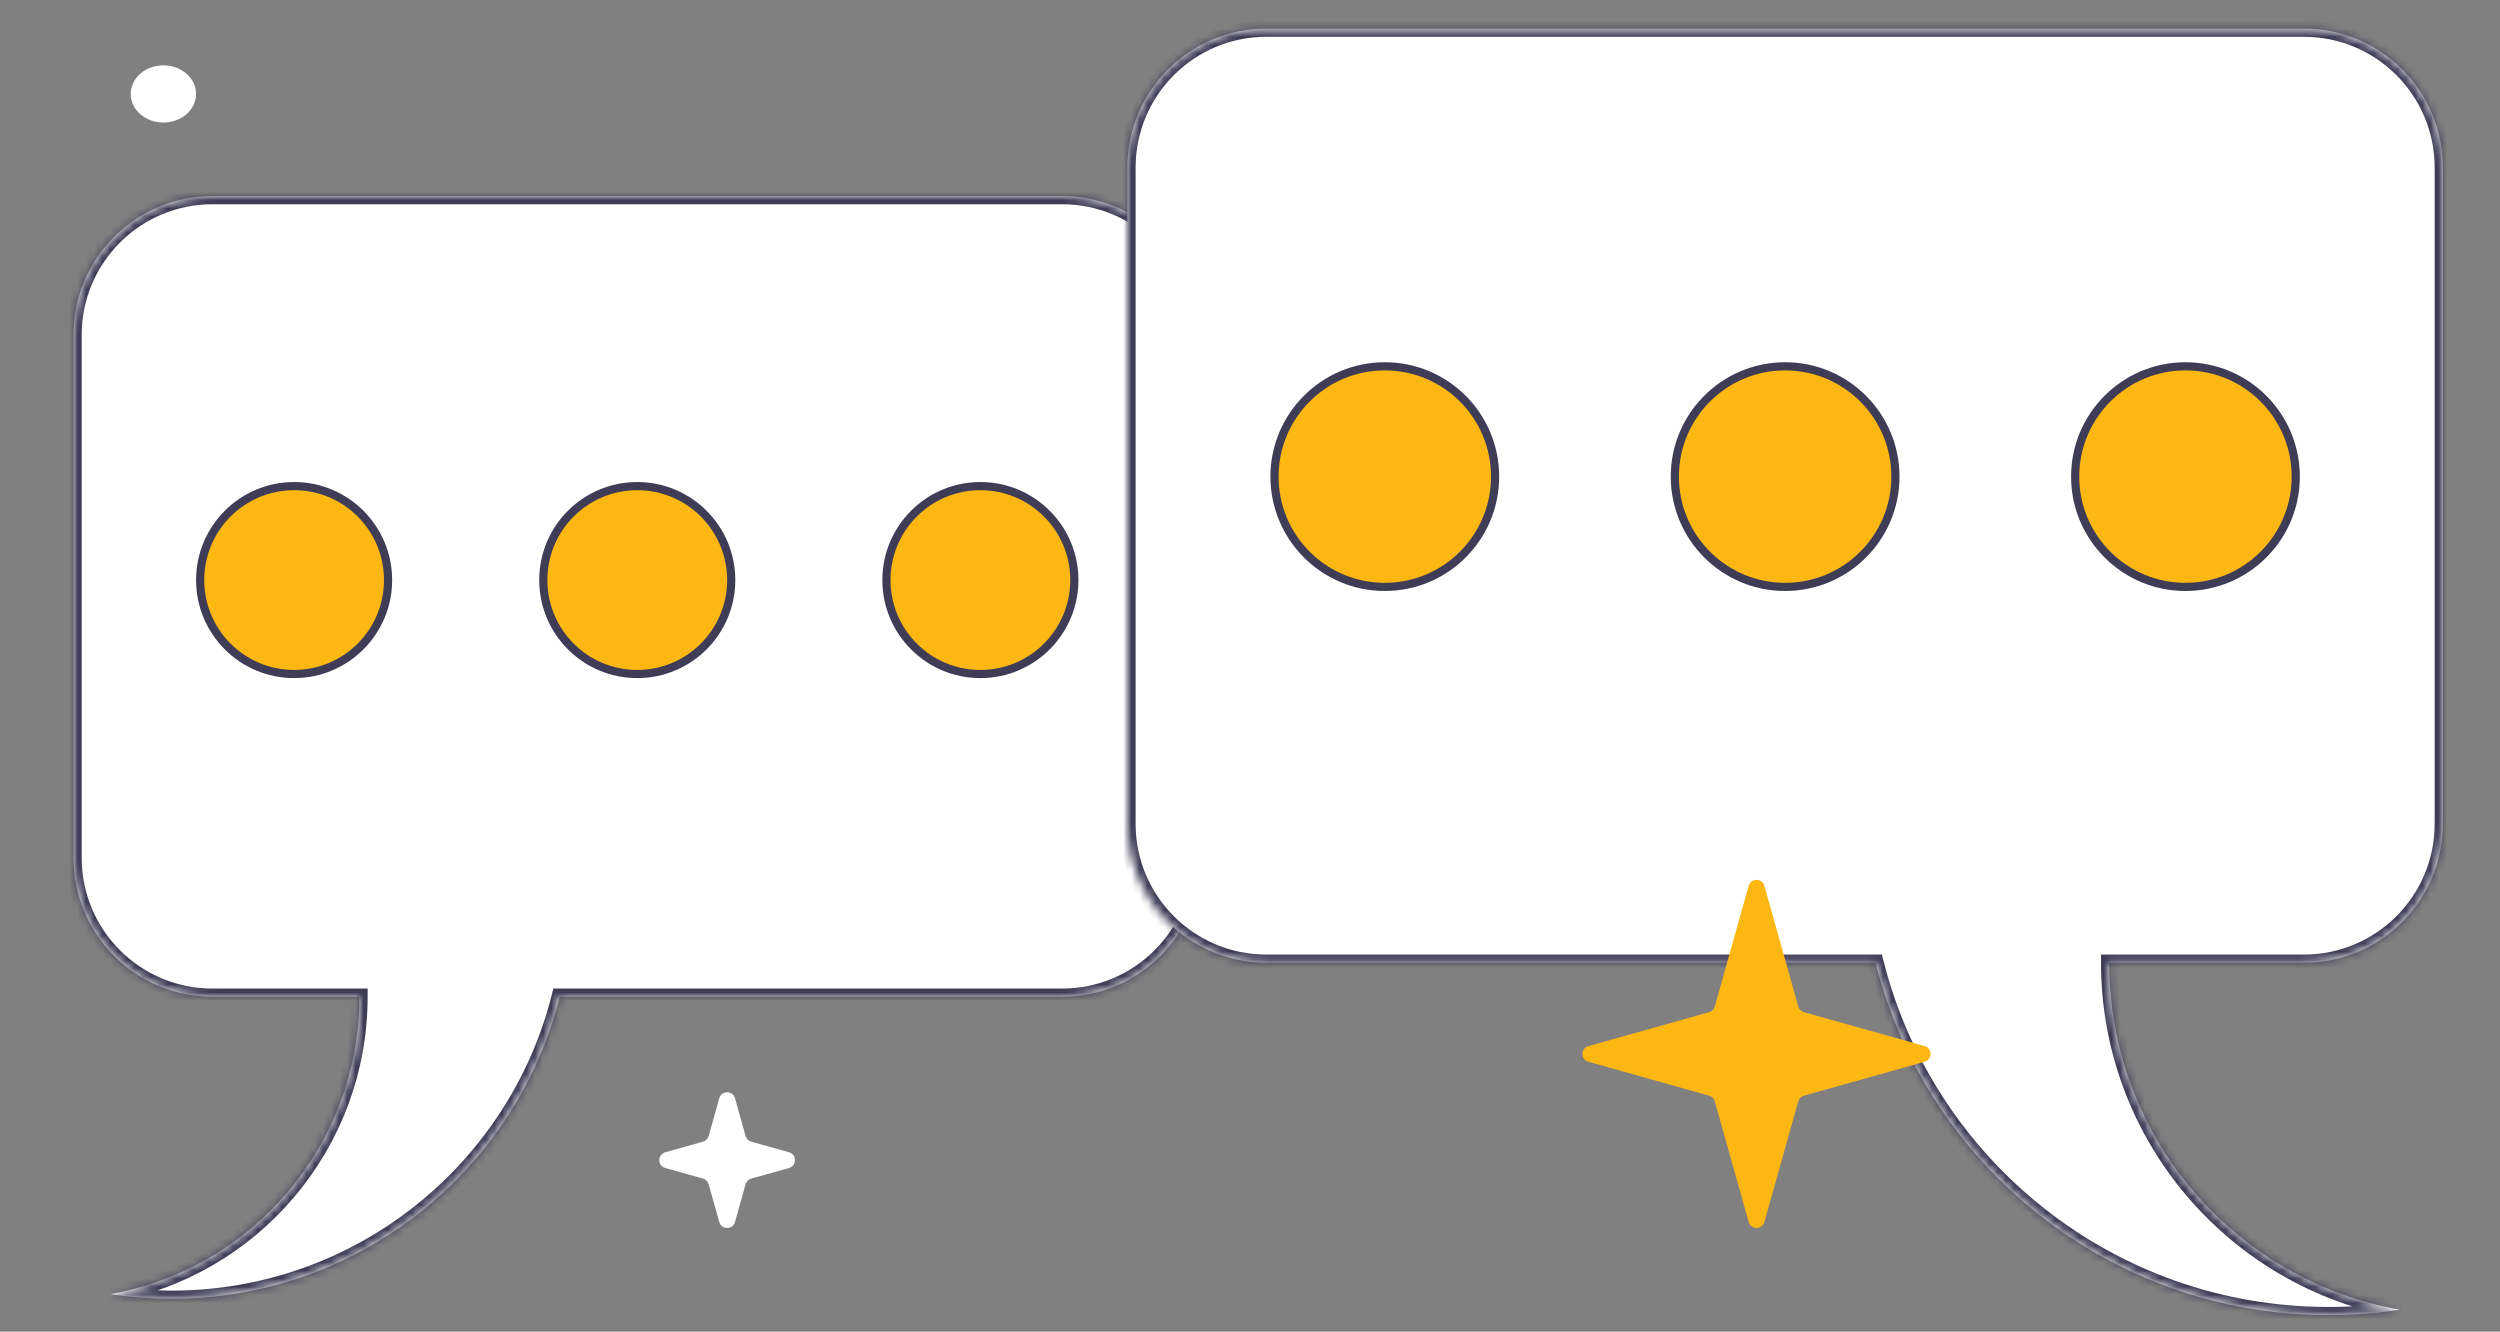 <svg xmlns="http://www.w3.org/2000/svg" width="306" height="163" viewBox="0 0 306 163" fill="none"><rect x="0" y="0" width="306" height="163" fill="#808080" stroke="none"/><mask id="path-1-inside-1_208_163" fill="white"><path fill-rule="evenodd" clip-rule="evenodd" d="M130 24C139.389 24 147 31.611 147 41V105C147 114.389 139.389 122 130 122H68.513C63.15 143.246 43.911 158.971 21 158.971C18.451 158.971 15.948 158.776 13.504 158.401C30.828 155.329 43.986 140.203 44 122H26C16.611 122 9 114.389 9 105V41C9 31.611 16.611 24 26 24H130Z"></path></mask><path fill-rule="evenodd" clip-rule="evenodd" d="M130 24C139.389 24 147 31.611 147 41V105C147 114.389 139.389 122 130 122H68.513C63.15 143.246 43.911 158.971 21 158.971C18.451 158.971 15.948 158.776 13.504 158.401C30.828 155.329 43.986 140.203 44 122H26C16.611 122 9 114.389 9 105V41C9 31.611 16.611 24 26 24H130Z" fill="white"></path><path d="M68.513 122L67.543 121.755L67.734 121H68.513V122ZM13.504 158.401L13.352 159.389L13.329 157.416L13.504 158.401ZM44 122V121H45.001L45 122.001L44 122ZM146 41C146 32.163 138.837 25 130 25V23C139.941 23 148 31.059 148 41H146ZM146 105V41H148V105H146ZM130 121C138.837 121 146 113.837 146 105H148C148 114.941 139.941 123 130 123V121ZM68.513 121H130V123H68.513V121ZM69.482 122.245C64.01 143.924 44.38 159.971 21 159.971V157.971C43.443 157.971 62.29 142.568 67.543 121.755L69.482 122.245ZM21 159.971C18.4 159.971 15.846 159.772 13.352 159.389L13.656 157.413C16.049 157.78 18.502 157.971 21 157.971V159.971ZM13.329 157.416C30.184 154.428 42.986 139.709 43 121.999L45 122.001C44.986 140.696 31.471 156.231 13.678 159.386L13.329 157.416ZM26 121H44V123H26V121ZM10 105C10 113.837 17.163 121 26 121V123C16.059 123 8 114.941 8 105H10ZM10 41V105H8V41H10ZM26 25C17.163 25 10 32.163 10 41H8C8 31.059 16.059 23 26 23V25ZM130 25H26V23H130V25Z" fill="#3F3D56" mask="url(#path-1-inside-1_208_163)"></path><circle cx="12" cy="12" r="11.5" transform="matrix(-1 0 0 1 132 59)" fill="#FDB713" stroke="#3F3D56"></circle><circle cx="12" cy="12" r="11.5" transform="matrix(-1 0 0 1 90 59)" fill="#FDB713" stroke="#3F3D56"></circle><circle cx="12" cy="12" r="11.5" transform="matrix(-1 0 0 1 48 59)" fill="#FDB713" stroke="#3F3D56"></circle><mask id="path-6-inside-2_208_163" fill="white"><path fill-rule="evenodd" clip-rule="evenodd" d="M155 3.505C145.611 3.505 138 11.116 138 20.505V100.838C138 110.227 145.611 117.838 155 117.838H229.567C235.823 142.625 258.269 160.971 284.999 160.971C287.972 160.971 290.893 160.744 293.744 160.306C273.533 156.722 258.182 139.074 258.165 117.838H282C291.389 117.838 299 110.227 299 100.838V20.505C299 11.116 291.389 3.505 282 3.505H155Z"></path></mask><path fill-rule="evenodd" clip-rule="evenodd" d="M155 3.505C145.611 3.505 138 11.116 138 20.505V100.838C138 110.227 145.611 117.838 155 117.838H229.567C235.823 142.625 258.269 160.971 284.999 160.971C287.972 160.971 290.893 160.744 293.744 160.306C273.533 156.722 258.182 139.074 258.165 117.838H282C291.389 117.838 299 110.227 299 100.838V20.505C299 11.116 291.389 3.505 282 3.505H155Z" fill="white"></path><path d="M229.567 117.838L230.537 117.594L230.346 116.838H229.567V117.838ZM293.744 160.306L293.896 161.295L293.919 159.321L293.744 160.306ZM258.165 117.838V116.838H257.165L257.165 117.839L258.165 117.838ZM139 20.505C139 11.668 146.163 4.505 155 4.505V2.505C145.059 2.505 137 10.564 137 20.505H139ZM139 100.838V20.505H137V100.838H139ZM155 116.838C146.163 116.838 139 109.675 139 100.838H137C137 110.779 145.059 118.838 155 118.838V116.838ZM229.567 116.838H155V118.838H229.567V116.838ZM228.598 118.083C234.963 143.303 257.8 161.971 284.999 161.971V159.971C258.738 159.971 236.684 141.947 230.537 117.594L228.598 118.083ZM284.999 161.971C288.023 161.971 290.995 161.74 293.896 161.295L293.592 159.318C290.791 159.748 287.921 159.971 284.999 159.971V161.971ZM293.919 159.321C274.177 155.821 259.181 138.581 259.165 117.837L257.165 117.839C257.182 139.568 272.89 157.624 293.569 161.291L293.919 159.321ZM282 116.838H258.165V118.838H282V116.838ZM298 100.838C298 109.675 290.837 116.838 282 116.838V118.838C291.941 118.838 300 110.779 300 100.838H298ZM298 20.505V100.838H300V20.505H298ZM282 4.505C290.837 4.505 298 11.668 298 20.505H300C300 10.564 291.941 2.505 282 2.505V4.505ZM155 4.505H282V2.505H155V4.505Z" fill="#3F3D56" mask="url(#path-6-inside-2_208_163)"></path><circle cx="169.5" cy="58.338" r="13.5" fill="#FDB713" stroke="#3F3D56"></circle><circle cx="218.5" cy="58.338" r="13.5" fill="#FDB713" stroke="#3F3D56"></circle><circle cx="267.5" cy="58.338" r="13.5" fill="#FDB713" stroke="#3F3D56"></circle><path d="M88.037 134.429C88.31 133.456 89.69 133.456 89.963 134.429L91.259 139.048C91.354 139.384 91.616 139.646 91.952 139.741L96.571 141.037C97.543 141.31 97.543 142.69 96.571 142.963L91.952 144.259C91.616 144.354 91.354 144.616 91.259 144.952L89.963 149.571C89.69 150.544 88.31 150.544 88.037 149.571L86.741 144.952C86.646 144.616 86.384 144.354 86.048 144.259L81.429 142.963C80.457 142.69 80.457 141.31 81.429 141.037L86.048 139.741C86.384 139.646 86.646 139.384 86.741 139.048L88.037 134.429Z" fill="white"></path><path d="M214.037 108.429C214.31 107.456 215.69 107.456 215.963 108.429L220.109 123.198C220.203 123.534 220.466 123.797 220.802 123.891L235.571 128.037C236.544 128.31 236.544 129.69 235.571 129.963L220.802 134.109C220.466 134.203 220.203 134.466 220.109 134.802L215.963 149.571C215.69 150.544 214.31 150.544 214.037 149.571L209.891 134.802C209.797 134.466 209.534 134.203 209.198 134.109L194.429 129.963C193.456 129.69 193.456 128.31 194.429 128.037L209.198 123.891C209.534 123.797 209.797 123.534 209.891 123.198L214.037 108.429Z" fill="#FDB713"></path><ellipse cx="4" cy="3.5" rx="4" ry="3.5" transform="matrix(1 0 0 -1 16 15)" fill="white"></ellipse></svg>